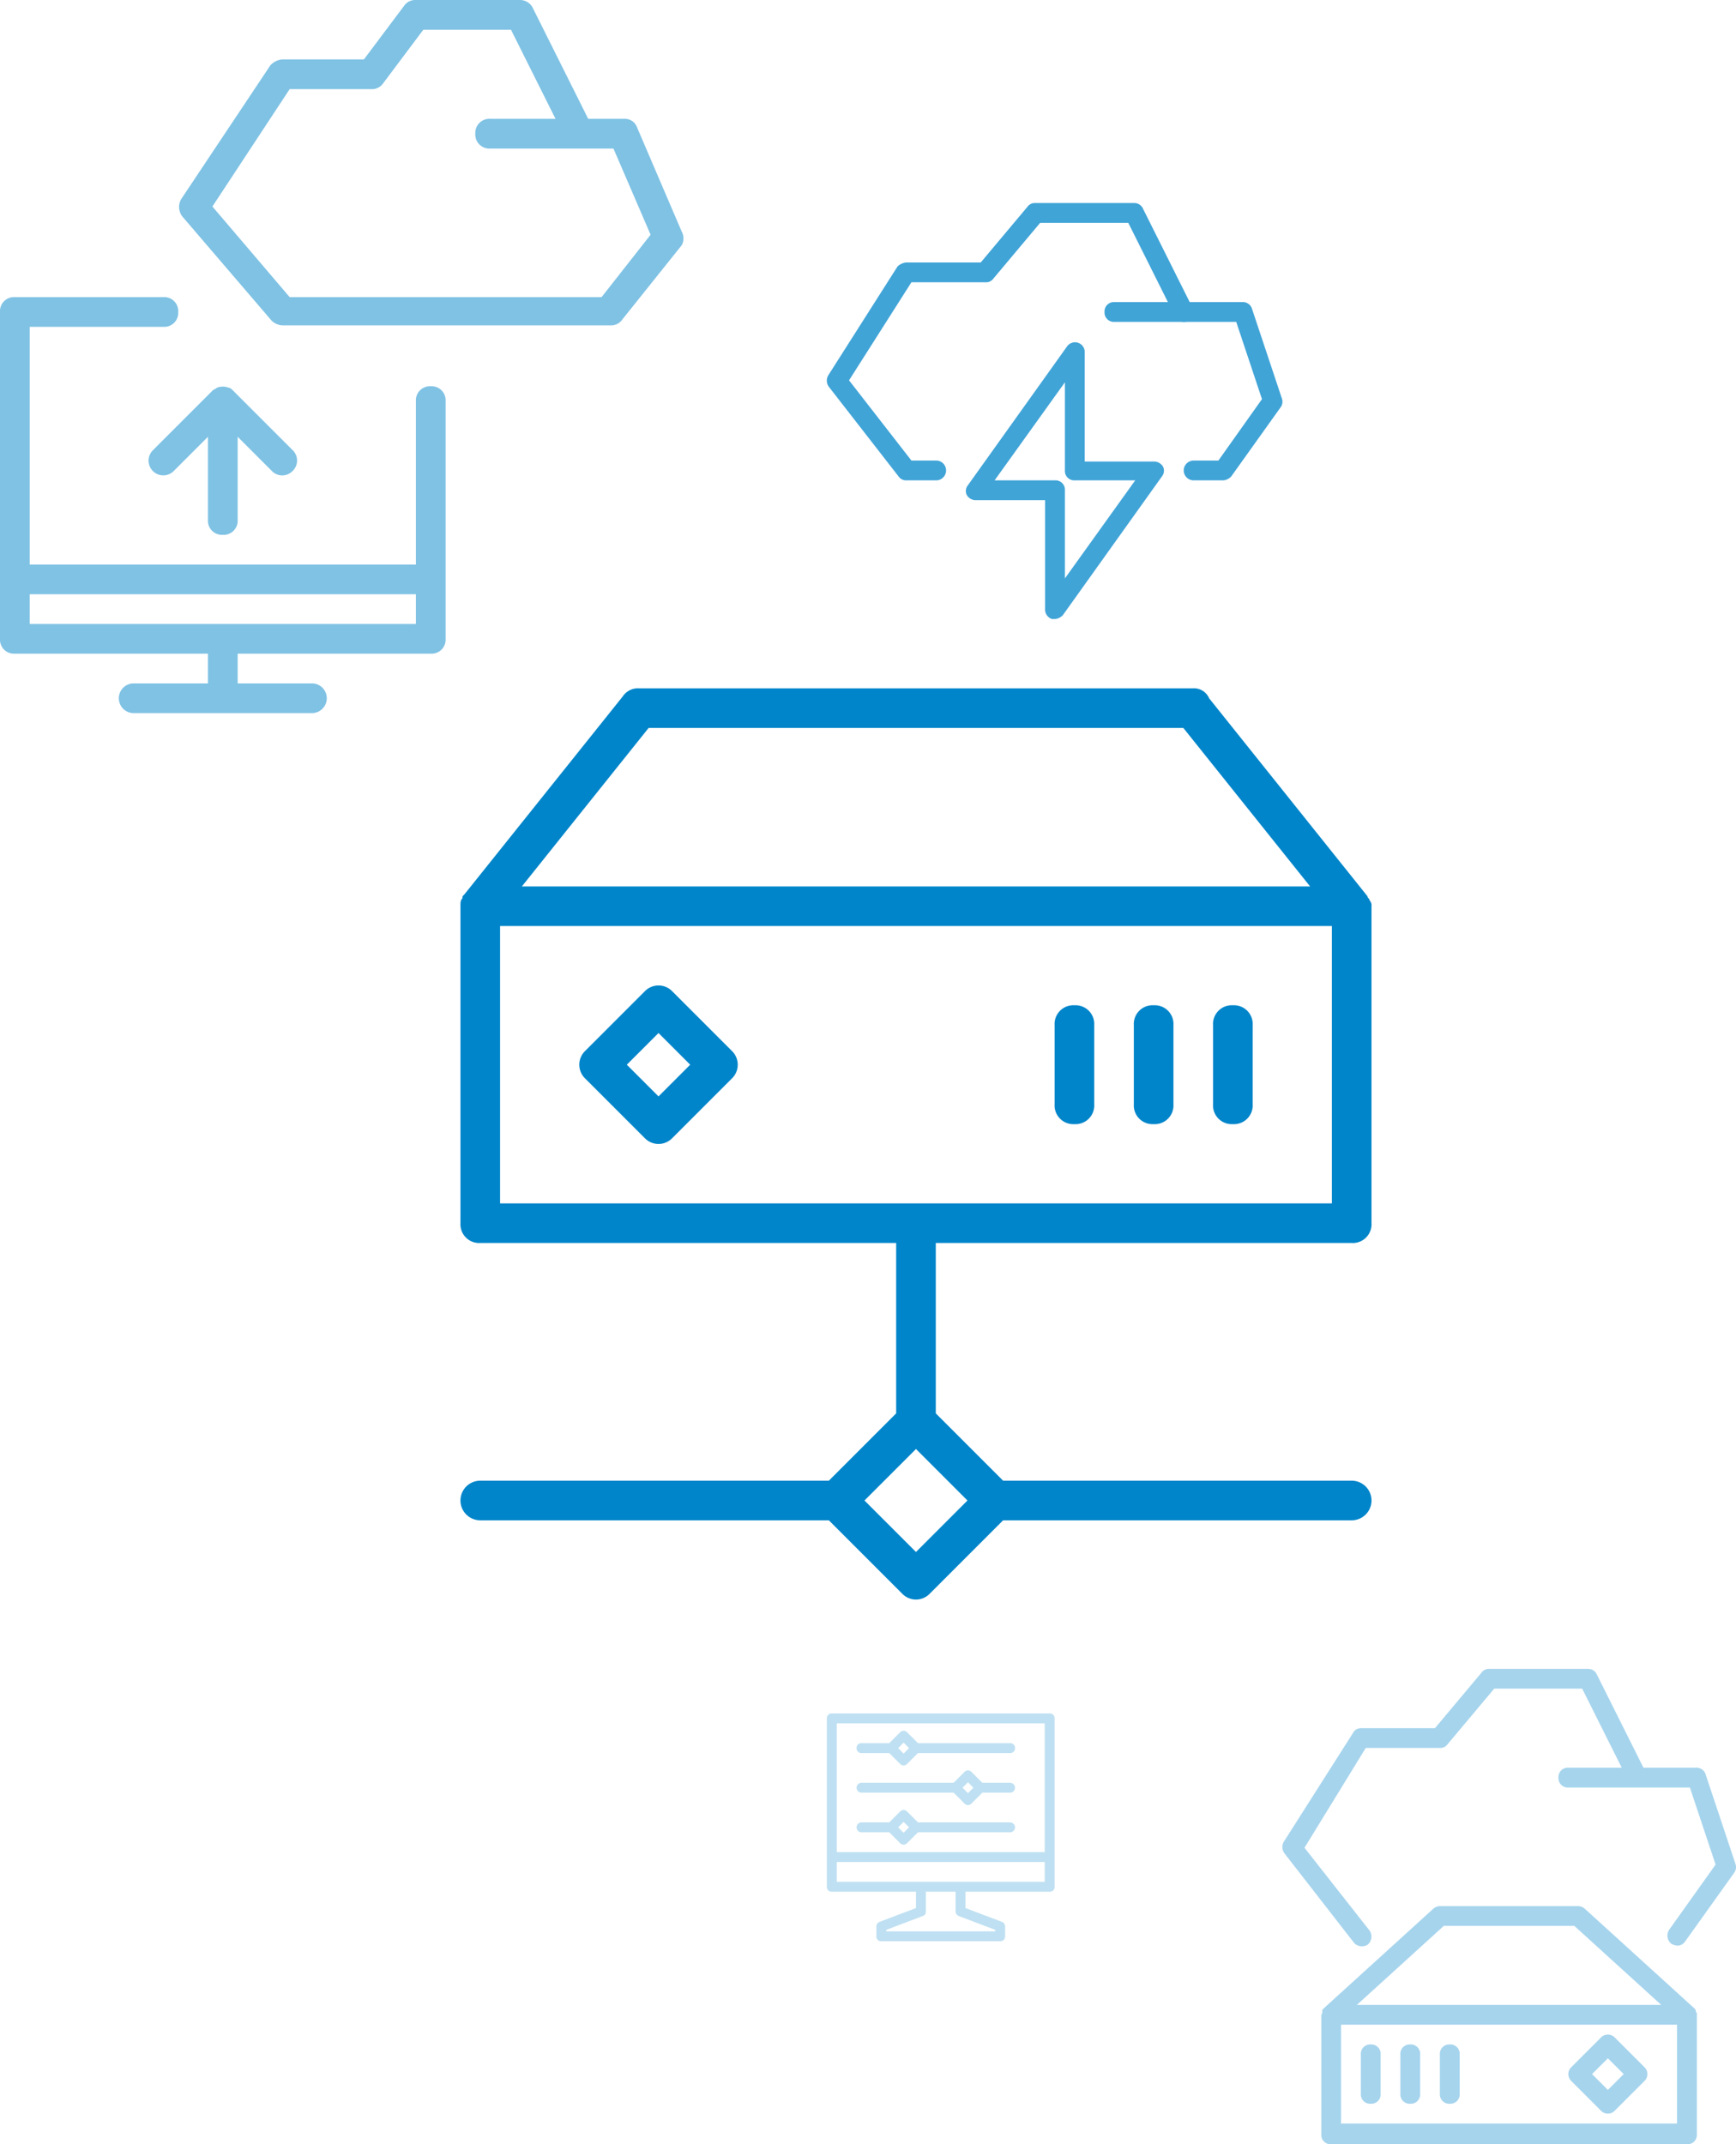 <svg xmlns="http://www.w3.org/2000/svg" viewBox="0 0 350.619 433">
    <defs>
        <style>
            .cls-1{fill:#0085ca}.cls-2{opacity:.5}.cls-3{opacity:.35}.cls-4{opacity:.25}.cls-5{opacity:.75}
        </style>
    </defs>
    <g id="Illustr_Alter-Hébergement" data-name="Illustr Alter-Hébergement" transform="translate(-488 -550)">
        <g id="Groupe_358" data-name="Groupe 358" transform="translate(581 689)">
            <path id="Tracé_1041" d="M42 40a3.779 3.779 0 0 0 4-4V20a3.779 3.779 0 0 0-4-4 3.779 3.779 0 0 0-4 4v16a3.779 3.779 0 0 0 4 4z" class="cls-1" data-name="Tracé 1041" transform="translate(114 48)"/>
            <path id="Tracé_1042" d="M38 40a3.779 3.779 0 0 0 4-4V20a3.779 3.779 0 0 0-4-4 3.779 3.779 0 0 0-4 4v16a3.779 3.779 0 0 0 4 4z" class="cls-1" data-name="Tracé 1042" transform="translate(102 48)"/>
            <path id="Tracé_1043" d="M34 40a3.779 3.779 0 0 0 4-4V20a3.779 3.779 0 0 0-4-4 3.779 3.779 0 0 0-4 4v16a3.779 3.779 0 0 0 4 4z" class="cls-1" data-name="Tracé 1043" transform="translate(90 48)"/>
            <path id="Tracé_1044" d="M24.8 16.2a3.867 3.867 0 0 0-5.6 0l-12 12a3.867 3.867 0 0 0 0 5.6l12 12a3.867 3.867 0 0 0 5.6 0l12-12a3.867 3.867 0 0 0 0-5.6zM22 37.4L15.6 31l6.4-6.4 6.4 6.4z" class="cls-1" data-name="Tracé 1044" transform="translate(18 45)"/>
            <path id="Tracé_1045" d="M96 112h84a3.779 3.779 0 0 0 4-4V44a1.469 1.469 0 0 0-.4-1.2c0-.4-.4-.4-.4-.8l-32-40a3.294 3.294 0 0 0-3.2-2H36a3.638 3.638 0 0 0-3.2 1.6l-32 40c-.4.4-.4.4-.4.8-.4.4-.4.8-.4 1.6v64a3.779 3.779 0 0 0 4 4h84v34.4L74.4 160H4a4 4 0 0 0 0 8h70.4l14.8 14.8a3.867 3.867 0 0 0 5.6 0l14.8-14.8H180a4 4 0 0 0 0-8h-70.4L96 146.4zM38 8h108l25.6 32H12.4zM8 48h168v56H8zm84 126.4L81.6 164 92 153.6l10.4 10.4z" class="cls-1" data-name="Tracé 1045"/>
        </g>
        <g id="Groupe_359" class="cls-2" data-name="Groupe 359" transform="translate(488 550)">
            <path id="Tracé_1046" d="M87 38a2.834 2.834 0 0 0-3 3v33H6V26h27a2.834 2.834 0 0 0 3-3 2.834 2.834 0 0 0-3-3H3a2.834 2.834 0 0 0-3 3v66a2.834 2.834 0 0 0 3 3h39v6H27a3 3 0 0 0 0 6h36a3 3 0 0 0 0-6H48v-6h39a2.834 2.834 0 0 0 3-3V41a2.834 2.834 0 0 0-3-3zM6 86v-6h78v6z" class="cls-1" data-name="Tracé 1046" transform="translate(0 40)"/>
            <path id="Tracé_1047" d="M113.579 46.8l-9-21a2.624 2.624 0 0 0-2.7-1.8h-7.2l-11.1-22.2a2.883 2.883 0 0 0-2.7-1.8h-21a2.728 2.728 0 0 0-2.4 1.2l-8.1 10.8h-16.5a3.7 3.7 0 0 0-2.4 1.2l-18 27a3.144 3.144 0 0 0 .3 3.6l18 21a3.407 3.407 0 0 0 2.4.9h66a2.728 2.728 0 0 0 2.4-1.2l12-15a2.852 2.852 0 0 0 0-2.7zM97.379 60h-63l-15.6-18.3 15.6-23.7h16.5a2.728 2.728 0 0 0 2.4-1.2l8.1-10.8h17.7l9 18h-13.2a2.834 2.834 0 0 0-3 3 2.834 2.834 0 0 0 3 3h24.9l7.5 17.4z" class="cls-1" data-name="Tracé 1047" transform="translate(24.121)"/>
            <path id="Tracé_1048" d="M25 55.95a2.834 2.834 0 0 0 3-3v-16.8l6.9 6.9a2.9 2.9 0 0 0 4.2 0 2.9 2.9 0 0 0 0-4.2l-12-12c-.3-.3-.6-.6-.9-.6a3.286 3.286 0 0 0-2.4 0c-.3.3-.6.3-.9.6l-12 12a2.97 2.97 0 1 0 4.2 4.2l6.9-6.9v16.8a2.834 2.834 0 0 0 3 3z" class="cls-1" data-name="Tracé 1048" transform="translate(20 52.05)"/>
        </g>
        <g id="Groupe_360" class="cls-3" data-name="Groupe 360" transform="translate(746.939 887)">
            <path id="Tracé_1049" d="M91.549 39.318l-5.988-17.962a1.917 1.917 0 0 0-1.8-1.4H72.987L63.607 1.2a1.918 1.918 0 0 0-1.8-1.2H41.852a1.815 1.815 0 0 0-1.6.8l-9.38 11.177H15.906a1.778 1.778 0 0 0-1.6 1L.339 34.927a2.121 2.121 0 0 0 .2 2.4l13.97 17.958a2.146 2.146 0 0 0 2.794.4 2.146 2.146 0 0 0 .4-2.794L4.53 36.125 16.9 15.967h14.973a1.815 1.815 0 0 0 1.6-.8L42.85 3.992h17.763L68.6 19.958H57.819a1.886 1.886 0 0 0-2 2 1.886 1.886 0 0 0 2 2h24.549l5.189 15.568-9.38 13.164a2.146 2.146 0 0 0 .4 2.794 2.837 2.837 0 0 0 1.2.4 1.815 1.815 0 0 0 1.6-.8l9.979-13.971a1.94 1.94 0 0 0 .193-1.795z" class="cls-1" data-name="Tracé 1049"/>
            <path id="Tracé_1050" d="M79.642 45.356v-.2a.7.7 0 0 0-.2-.4l-.2-.2L57.289 24.6a2.156 2.156 0 0 0-1.4-.6H27.95a2.156 2.156 0 0 0-1.4.6L4.6 44.557l-.2.2c-.2.2-.2.2-.2.4v.2a.733.733 0 0 1-.2.6V70.1a1.886 1.886 0 0 0 2 2h71.85a1.886 1.886 0 0 0 2-2V45.755c-.008-.2-.008-.2-.208-.399zM28.748 27.992h26.346l17.563 15.966H11.185zm47.1 39.917H7.992V47.95H75.85z" class="cls-1" data-name="Tracé 1050" transform="translate(3.923 23.9)"/>
            <path id="Tracé_1051" d="M10 49.975a1.886 1.886 0 0 0 2-2V40a1.886 1.886 0 0 0-2-2 1.886 1.886 0 0 0-2 2v7.983a1.886 1.886 0 0 0 2 1.992z" class="cls-1" data-name="Tracé 1051" transform="translate(7.906 37.842)"/>
            <path id="Tracé_1052" d="M14 49.975a1.886 1.886 0 0 0 2-2V40a1.886 1.886 0 0 0-2-2 1.886 1.886 0 0 0-2 2v7.983a1.886 1.886 0 0 0 2 1.992z" class="cls-1" data-name="Tracé 1052" transform="translate(11.89 37.842)"/>
            <path id="Tracé_1053" d="M18 49.975a1.886 1.886 0 0 0 2-2V40a1.886 1.886 0 0 0-2-2 1.886 1.886 0 0 0-2 2v7.983a1.886 1.886 0 0 0 2 1.992z" class="cls-1" data-name="Tracé 1053" transform="translate(15.873 37.842)"/>
            <path id="Tracé_1054" d="M35.586 52.368a1.929 1.929 0 0 0 2.794 0l5.988-5.988a1.929 1.929 0 0 0 0-2.794L38.38 37.6a1.929 1.929 0 0 0-2.794 0L29.6 43.586a1.929 1.929 0 0 0 0 2.794zm1.4-10.578l3.193 3.193-3.193 3.193-3.196-3.193z" class="cls-1" data-name="Tracé 1054" transform="translate(28.819 36.846)"/>
        </g>
        <g id="Groupe_361" class="cls-4" data-name="Groupe 361" transform="translate(655 896)">
            <path id="Tracé_1055" d="M7 24h5.6l2.2 2.2a.967.967 0 0 0 1.4 0l2.2-2.2H37a1 1 0 0 0 0-2H18.4l-2.2-2.2a.967.967 0 0 0-1.4 0L12.6 22H7a1 1 0 0 0 0 2zm8.5-2.1l1.1 1.1-1.1 1.1-1.1-1.1z" class="cls-1" data-name="Tracé 1055"/>
            <path id="Tracé_1056" d="M7 8h5.6l2.2 2.2a.967.967 0 0 0 1.4 0L18.4 8H37a.945.945 0 0 0 1-1 .945.945 0 0 0-1-1H18.4l-2.2-2.2a.967.967 0 0 0-1.4 0L12.6 6H7a.945.945 0 0 0-1 1 .945.945 0 0 0 1 1zm8.5-2.1L16.6 7l-1.1 1.1L14.4 7z" class="cls-1" data-name="Tracé 1056"/>
            <path id="Tracé_1057" d="M7 16h18.6l2.2 2.2a.967.967 0 0 0 1.4 0l2.2-2.2H37a1 1 0 0 0 0-2h-5.6l-2.2-2.2a.967.967 0 0 0-1.4 0L25.6 14H7a1 1 0 0 0 0 2zm21.5-2.1l1.1 1.1-1.1 1.1-1.1-1.1z" class="cls-1" data-name="Tracé 1057"/>
            <path id="Tracé_1058" d="M45 0H1a.945.945 0 0 0-1 1v34a.945.945 0 0 0 1 1h17v3.3l-7.4 2.8a1.013 1.013 0 0 0-.6.9v2a.945.945 0 0 0 1 1h24a.945.945 0 0 0 1-1v-2a1.013 1.013 0 0 0-.6-.9L28 39.3V36h17a.945.945 0 0 0 1-1V1a.945.945 0 0 0-1-1zm-1 2v26H2V2zM26.6 40.9l7.4 2.8v.3H12v-.3l7.4-2.8a.875.875 0 0 0 .6-.9v-4h6v4a1.013 1.013 0 0 0 .6.9zM2 34v-4h42v4z" class="cls-1" data-name="Tracé 1058"/>
        </g>
        <g id="Groupe_362" class="cls-5" data-name="Groupe 362" transform="translate(655.04 591)">
            <path id="Tracé_1059" d="M80.039 56h-6a2 2 0 0 1 0-4h5l8.8-12.4-5.2-15.6h-10.6a1.922 1.922 0 0 1-1.8-1.2L60.839 4h-17.8l-9.4 11.2a1.819 1.819 0 0 1-1.6.8h-15l-12.6 19.8 12.6 16.2h5a2 2 0 0 1 0 4h-6a1.819 1.819 0 0 1-1.6-.8l-14-18a2.1 2.1 0 0 1-.2-2.4l14-22a2.979 2.979 0 0 1 1.8-.8h15l9.4-11.2a1.819 1.819 0 0 1 1.6-.8h20a1.922 1.922 0 0 1 1.8 1.2l9.4 18.8h10.8a1.921 1.921 0 0 1 1.8 1.4l6 18a1.944 1.944 0 0 1-.2 1.8l-10 14a2.469 2.469 0 0 1-1.6.8z" class="cls-1" data-name="Tracé 1059"/>
            <path id="Tracé_1060" d="M44 14H30a1.89 1.89 0 0 1-2-2 1.89 1.89 0 0 1 2-2h14a1.89 1.89 0 0 1 2 2 1.89 1.89 0 0 1-2 2z" class="cls-1" data-name="Tracé 1060" transform="translate(28.039 10)"/>
            <path id="Tracé_1061" d="M32.009 69.936h-.6a1.987 1.987 0 0 1-1.4-2v-22h-14a2.1 2.1 0 0 1-1.8-1 1.84 1.84 0 0 1 .2-2l20-28a1.964 1.964 0 0 1 3.6 1.2v22h14a2.1 2.1 0 0 1 1.8 1 1.84 1.84 0 0 1-.2 2l-20 28a2.469 2.469 0 0 1-1.6.8zm-12.2-28h12.2a1.89 1.89 0 0 1 2 2v17.8l14.2-19.8h-12.2a1.89 1.89 0 0 1-2-2v-17.8z" class="cls-1" data-name="Tracé 1061" transform="translate(14.03 14.064)"/>
        </g>
    </g>
</svg>
